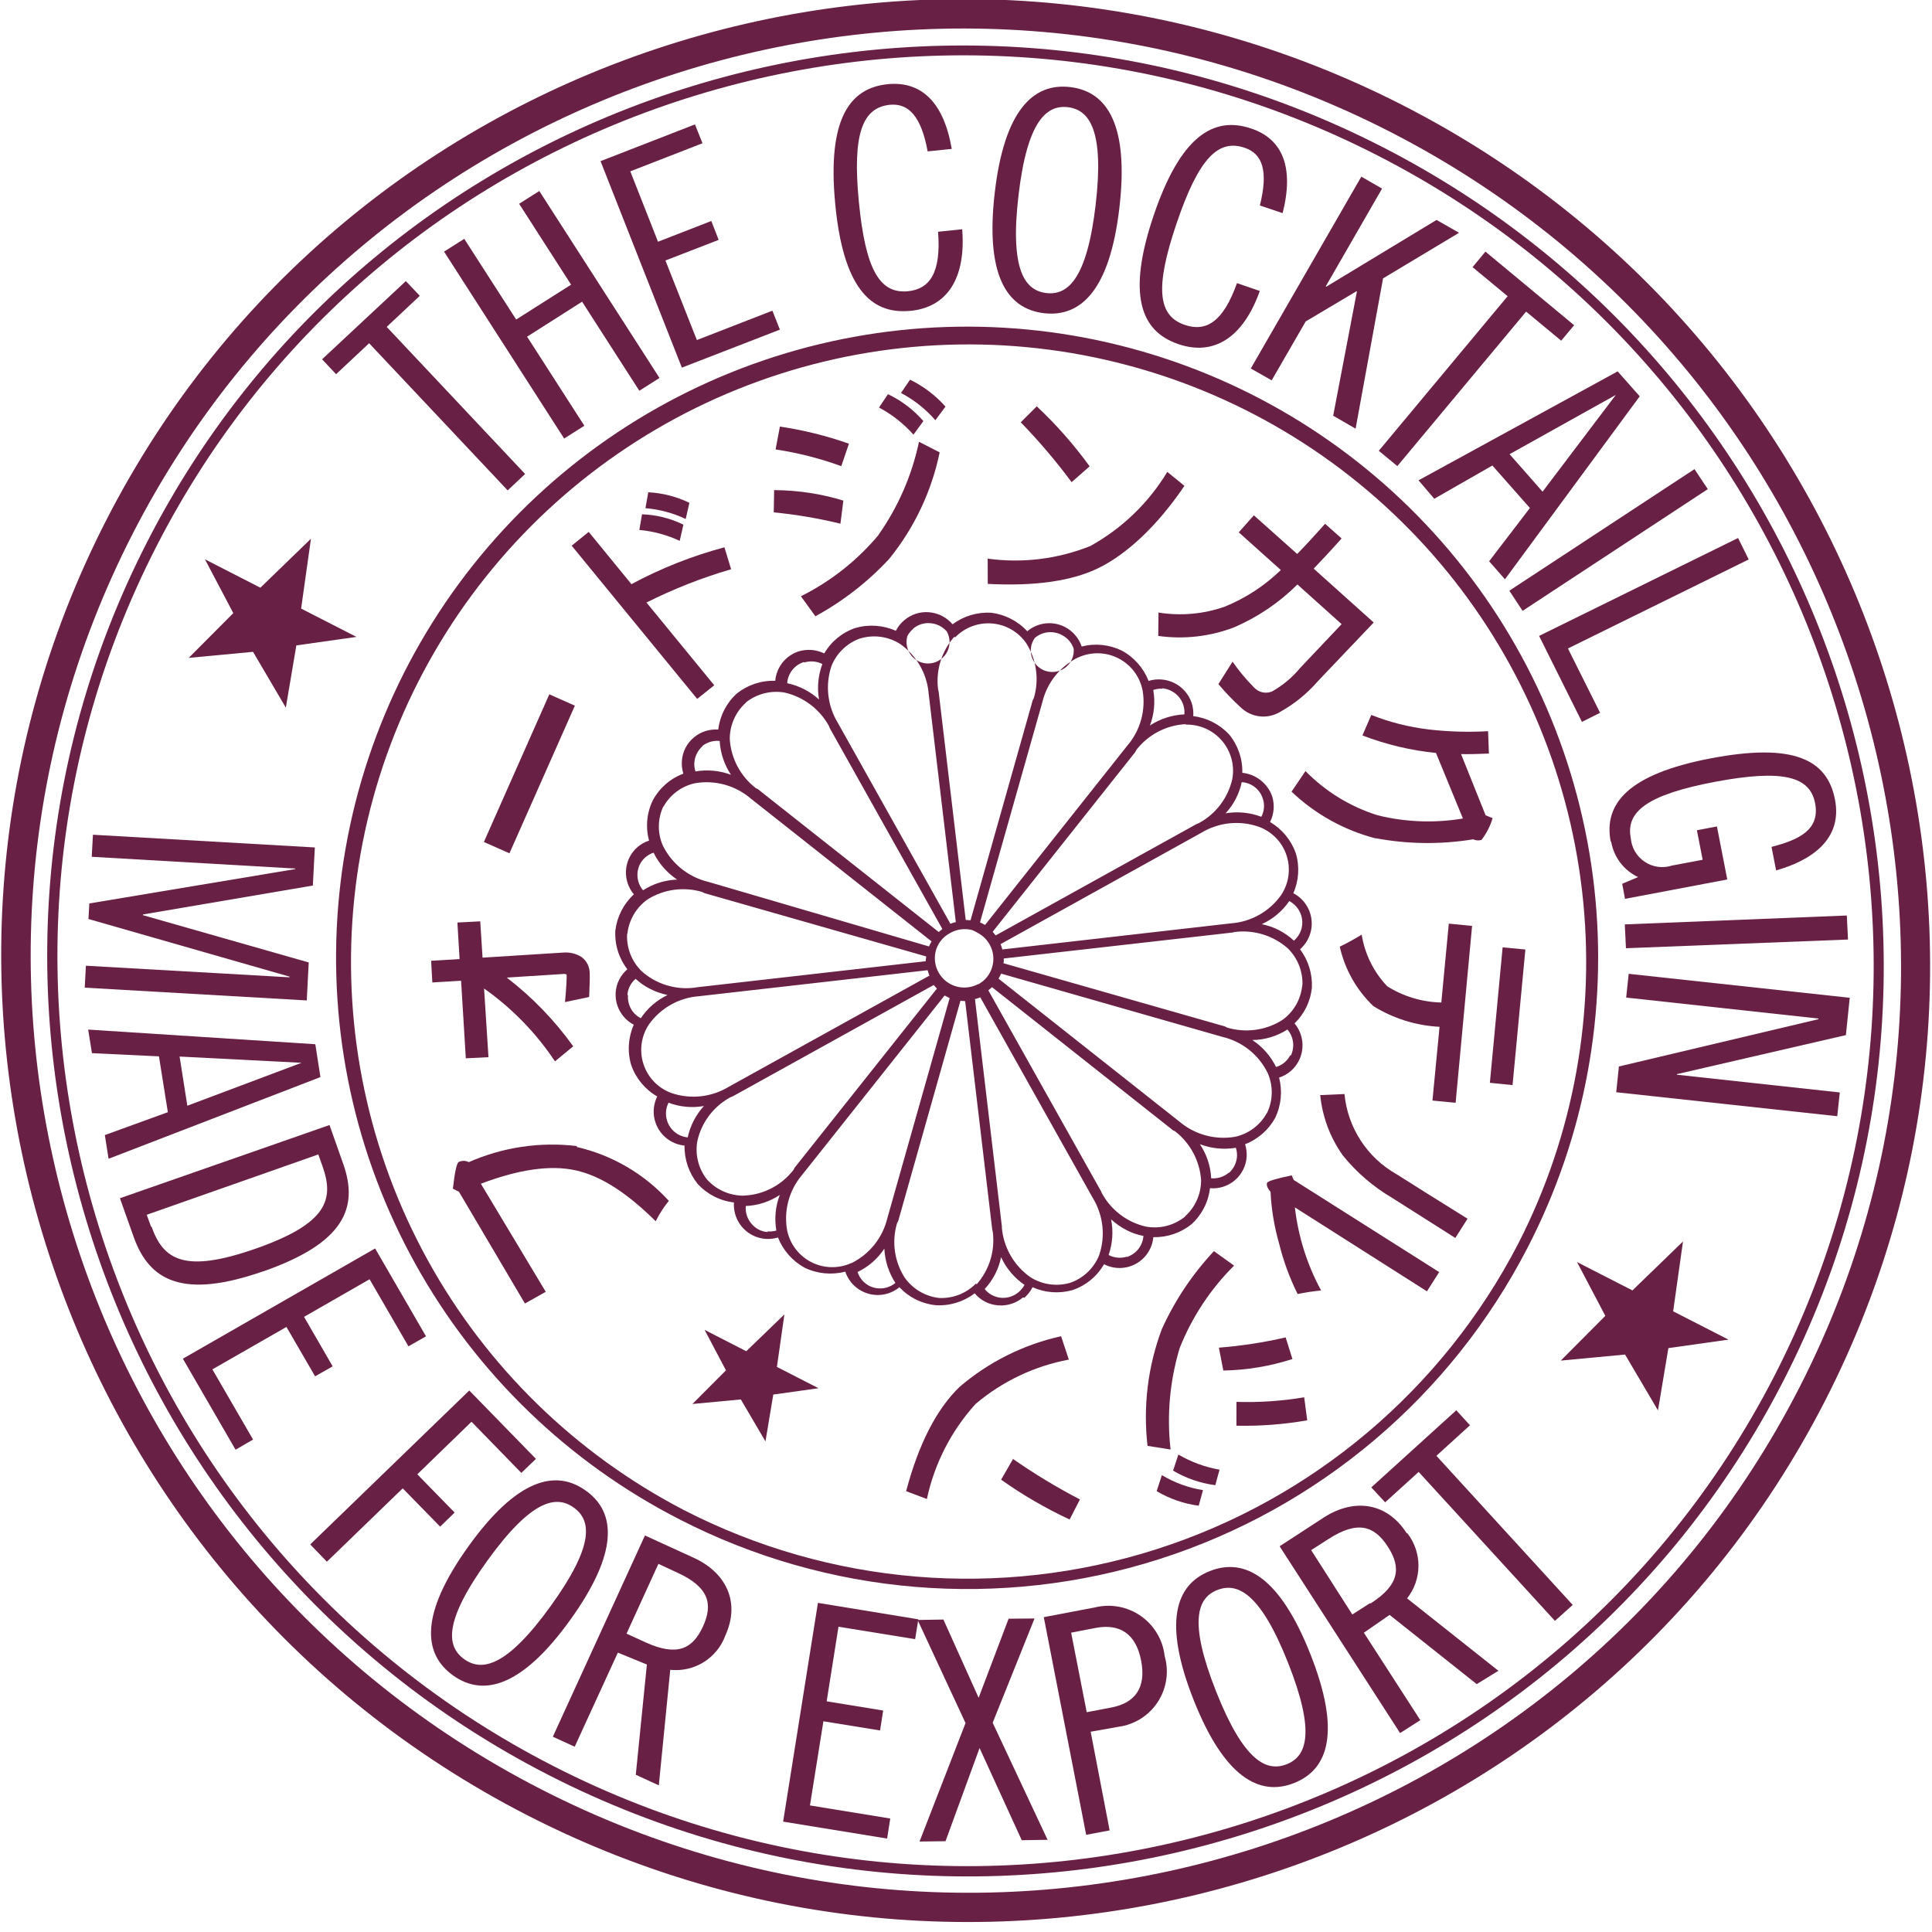 <svg width="124" height="124" viewBox="0 0 124 124" fill="none" xmlns="http://www.w3.org/2000/svg">
<rect x="0" y="0" width="124" height="124" fill="#808080" stroke="none"/>
<g clip-path="url(#clip0_3446_566)">
<rect width="124" height="124" fill="white"/>
<g clip-path="url(#clip1_3446_566)">
<path d="M37.031 73.558C34.667 73.271 32.269 73.627 30.09 74.589C29.99 74.537 29.879 74.509 29.766 74.507C29.653 74.505 29.541 74.53 29.439 74.579C29.313 74.657 29.19 75.213 29.066 76.291L29.458 76.491L33.691 83.663L35.028 82.911L30.864 75.975C33.309 75.048 35.341 74.757 36.955 75.117C38.569 75.478 40.228 76.546 42.085 78.382C42.317 77.916 42.6 77.477 42.927 77.073C41.354 75.343 39.29 74.136 37.011 73.614" fill="#682145"/>
<path d="M35.637 68.106L36.79 67.155C35.593 65.482 34.155 63.995 32.523 62.743L36.24 62.507C36.308 62.541 36.369 62.516 36.368 62.572C36.377 62.796 36.349 63.371 36.264 64.317L37.813 63.988C37.847 63.215 37.863 62.7 37.847 62.435C37.844 62.24 37.796 62.047 37.707 61.873C37.618 61.699 37.49 61.548 37.334 61.431C36.977 61.202 36.554 61.1 36.132 61.139L30.971 61.464L30.823 59.133L29.357 59.21L29.497 61.555L27.671 61.666L27.748 63.057L29.593 62.946L29.897 67.925L31.352 67.852L31.069 63.445C32.86 64.707 34.401 66.29 35.614 68.113" fill="#682145"/>
<path d="M36.897 45.291L35.256 44.564L31.057 54.04L32.698 54.767L36.897 45.291Z" fill="#682145"/>
<path d="M44.01 33.311L44.247 32.272C43.421 31.872 42.523 31.642 41.607 31.595L41.426 32.616C42.323 32.69 43.198 32.925 44.01 33.311" fill="#682145"/>
<path d="M45.842 43.982L41.493 38.672C43.234 37.796 45.053 37.081 46.925 36.536L46.496 35.127C44.421 35.681 42.418 36.475 40.527 37.493L37.784 34.137L36.692 35.024L44.747 44.858L45.842 43.982Z" fill="#682145"/>
<path d="M41.034 34.014C41.932 34.095 42.809 34.331 43.625 34.713L43.863 33.674C43.034 33.268 42.129 33.041 41.207 33.008L41.034 34.014Z" fill="#682145"/>
<path d="M53.995 29.92L54.487 28.478C53.048 27.97 51.564 27.602 50.055 27.379L49.779 28.846C51.214 29.062 52.624 29.421 53.988 29.916" fill="#682145"/>
<path d="M59.265 27.025C58.633 26.3 57.859 25.712 56.99 25.299L56.418 26.157C57.252 26.602 58 27.191 58.628 27.897L59.265 27.025Z" fill="#682145"/>
<path d="M60.683 26.096C60.045 25.377 59.272 24.79 58.408 24.369L57.828 25.223C58.666 25.663 59.415 26.256 60.034 26.972L60.683 26.096Z" fill="#682145"/>
<path d="M56.384 34.34C55.012 35.978 53.316 37.316 51.404 38.269L52.334 39.554C54.106 38.587 55.71 37.339 57.081 35.858C58.686 33.873 59.792 31.534 60.31 29.035L58.983 28.355C58.53 30.508 57.641 32.546 56.373 34.344" fill="#682145"/>
<path d="M49.686 31.443L49.661 32.885C51.103 33.025 52.533 33.268 53.941 33.612L54.129 32.129C52.699 31.692 51.212 31.465 49.716 31.458" fill="#682145"/>
<path d="M63.398 37.476C66.456 37.634 68.868 37.29 70.604 36.409C72.339 35.529 74.265 33.775 76.02 31.183L74.92 30.286C73.719 32.277 72.016 33.918 69.981 35.044C67.892 35.882 65.621 36.161 63.391 35.855L63.398 37.476Z" fill="#682145"/>
<path d="M69.935 29.931C68.929 28.542 67.793 27.253 66.541 26.08L65.513 27.104C66.686 28.311 67.776 29.594 68.778 30.946L69.935 29.931Z" fill="#682145"/>
<path d="M74.355 39.282L74.34 40.816C75.98 41.046 77.65 40.858 79.197 40.268C80.717 39.615 82.1 38.68 83.272 37.513L86.107 40.059L83.451 42.866C82.946 43.479 82.331 43.993 81.638 44.382C81.444 44.461 81.23 44.479 81.026 44.434C80.821 44.388 80.635 44.282 80.493 44.129C79.983 43.617 79.52 43.061 79.108 42.468L78.2 43.906C78.648 44.443 79.133 44.949 79.651 45.419C79.974 45.725 80.385 45.919 80.826 45.974C81.267 46.029 81.714 45.941 82.102 45.724C83.042 45.209 83.882 44.531 84.583 43.721L88.168 39.954L84.316 36.497C84.829 35.96 85.437 35.311 86.107 34.56L85.048 33.618C84.355 34.395 83.754 35.048 83.257 35.555L80.475 33.074L79.506 34.166L82.206 36.586C81.168 37.594 79.945 38.393 78.604 38.937C77.236 39.417 75.77 39.546 74.34 39.312" fill="#682145"/>
<path d="M88.28 53.797C90.35 54.185 92.472 54.21 94.551 53.869C94.717 53.945 94.904 53.96 95.081 53.912C95.406 53.494 95.649 53.018 95.799 52.51L95.35 52.328L93.774 48.4C94.312 48.409 94.899 48.396 95.562 48.365L95.508 46.929C94.233 47.002 92.953 46.964 91.684 46.816C90.425 46.665 89.191 46.353 88.012 45.887L87.443 47.203C88.96 47.785 90.549 48.163 92.166 48.328L93.893 52.533C92.073 52.84 90.208 52.769 88.415 52.325C86.663 51.776 85.073 50.801 83.789 49.489L82.893 50.81C84.407 52.25 86.262 53.282 88.284 53.808" fill="#682145"/>
<path d="M97.079 69.644L97.902 60.942L96.442 60.803L95.623 69.497L97.079 69.644Z" fill="#682145"/>
<path d="M89.029 63.295C88.163 62.381 87.594 61.227 87.395 59.984C86.941 60.267 86.472 60.526 85.99 60.758C86.314 62.215 87.065 63.544 88.145 64.574C89.426 65.37 90.887 65.827 92.393 65.902L91.938 70.636L93.425 70.779L94.482 59.428L92.987 59.281L92.507 64.343C91.262 64.315 90.049 63.947 88.999 63.279" fill="#682145"/>
<path d="M82.905 75.437C81.926 75.64 81.405 75.802 81.336 75.899C81.267 75.997 81.314 76.24 81.546 76.492C81.6 77.615 81.784 78.727 82.094 79.807C82.37 80.93 82.77 82.019 83.285 83.053C83.783 82.951 84.286 82.874 84.791 82.825C83.894 81.172 83.322 79.361 83.108 77.492L91.585 82.88L92.369 81.645L83.031 75.73L82.905 75.437Z" fill="#682145"/>
<path d="M86.292 70.218L84.735 70.286C84.873 71.681 85.373 73.016 86.186 74.159C87.073 75.256 88.152 76.182 89.37 76.894L93.405 79.455L94.19 78.22C92.074 76.909 90.588 75.966 89.632 75.362C88.702 74.837 87.912 74.095 87.331 73.199C86.749 72.303 86.393 71.281 86.292 70.218" fill="#682145"/>
<path d="M82.95 87.22L82.516 85.837C81.106 86.163 79.674 86.383 78.231 86.496L78.515 87.964C80.02 87.937 81.513 87.689 82.946 87.227" fill="#682145"/>
<path d="M75.63 93.356L75.291 94.39C76.122 94.88 77.044 95.197 78.001 95.322L78.272 94.328C77.341 94.163 76.446 93.834 75.63 93.356" fill="#682145"/>
<path d="M79.359 89.976L79.356 91.506C80.878 91.538 82.4 91.422 83.9 91.16L83.706 89.681C82.27 89.922 80.814 90.021 79.359 89.976" fill="#682145"/>
<path d="M79.206 81.23L77.912 80.301C76.532 81.776 75.403 83.466 74.569 85.305C73.673 87.695 73.358 90.264 73.651 92.799L75.13 93.033C74.881 90.848 75.079 88.635 75.712 86.528C76.5 84.541 77.689 82.737 79.206 81.23" fill="#682145"/>
<path d="M74.572 94.679L74.237 95.705C75.064 96.197 75.982 96.515 76.936 96.641L77.21 95.64C76.278 95.49 75.383 95.163 74.572 94.679" fill="#682145"/>
<path d="M68.103 85.762C65.696 86.294 63.457 87.412 61.584 89.016C60.112 90.441 58.962 92.668 58.157 95.709L59.489 96.21C59.975 93.938 61.052 91.835 62.611 90.113C64.326 88.659 66.39 87.676 68.6 87.262L68.103 85.762Z" fill="#682145"/>
<path d="M65.024 93.632L64.253 94.969C65.64 95.952 67.112 96.808 68.652 97.526L69.312 96.237C67.804 95.453 66.349 94.571 64.956 93.597" fill="#682145"/>
<path d="M12.112 42.224L16.24 41.836L18.345 45.416L19.02 41.424L22.877 40.878L19.327 39.06L19.957 34.578L16.712 37.72L13.154 35.898L14.973 39.351L12.112 42.224Z" fill="#682145"/>
<path d="M108.018 79.68L104.772 82.822L101.215 81L103.033 84.453L100.173 87.326L104.3 86.938L106.413 90.522L107.08 86.525L110.937 85.98L107.387 84.162L108.018 79.68Z" fill="#682145"/>
<path d="M8.512 34.263C23.532 4.937 59.735 -6.642 89.219 8.459C118.703 23.56 130.51 59.727 115.49 89.053C100.47 118.379 64.255 129.962 34.733 114.842C5.212 99.722 -6.512 63.596 8.512 34.263V34.263ZM117.14 89.899C132.635 59.646 120.499 22.358 90.08 6.778C59.661 -8.801 22.311 3.141 6.816 33.394C-8.679 63.647 3.461 100.947 33.873 116.522C64.284 132.098 101.642 120.159 117.14 89.899Z" fill="#682145"/>
<path d="M10.049 35.05C24.637 6.568 59.803 -4.676 88.436 9.989C117.068 24.654 128.502 59.765 113.915 88.247C99.327 116.728 64.142 128.01 35.502 113.342C6.862 98.673 -4.557 63.57 10.034 35.08L10.049 35.05ZM114.487 88.578C129.241 59.772 117.685 24.266 88.721 9.431C59.757 -5.403 24.199 5.973 9.446 34.779C-5.307 63.585 6.248 99.091 35.204 113.922C64.161 128.753 99.73 117.391 114.487 88.578Z" fill="#682145"/>
<path d="M43.909 96.927C36.959 93.32 31.232 87.735 27.452 80.877C23.672 74.019 22.008 66.195 22.67 58.393C23.332 50.59 26.29 43.158 31.172 37.035C36.053 30.912 42.638 26.372 50.097 23.988C57.556 21.603 65.554 21.482 73.082 23.638C80.61 25.794 87.33 30.132 92.395 36.104C97.46 42.076 100.643 49.414 101.542 57.193C102.441 64.972 101.016 72.843 97.447 79.812C92.606 89.171 84.251 96.228 74.215 99.436C64.179 102.644 53.281 101.742 43.909 96.927V96.927ZM98.027 80.109C101.718 72.99 103.213 64.936 102.322 56.966C101.432 48.997 98.195 41.471 93.023 35.343C87.851 29.215 80.976 24.76 73.269 22.543C65.563 20.326 57.371 20.446 49.733 22.889C42.095 25.332 35.354 29.987 30.365 36.265C25.375 42.543 22.361 50.16 21.705 58.153C21.049 66.145 22.781 74.152 26.68 81.159C30.579 88.167 36.471 93.859 43.608 97.514C53.133 102.411 64.212 103.329 74.413 100.067C84.614 96.806 93.105 89.631 98.023 80.117" fill="#682145"/>
<path d="M63.209 82.722C63.737 82.153 64.097 81.448 64.252 80.687C64.582 81.406 65.103 82.022 65.757 82.467C65.664 82.638 65.54 82.791 65.393 82.918C65.24 83.053 65.062 83.156 64.869 83.221C64.675 83.286 64.471 83.311 64.268 83.296C64.065 83.28 63.867 83.224 63.685 83.131C63.504 83.038 63.343 82.909 63.213 82.753L63.209 82.722ZM64.308 78.757L62.575 64.121C62.693 64.096 62.807 64.059 62.917 64.011L70.132 76.878C70.469 77.425 70.68 78.04 70.751 78.678C70.823 79.317 70.751 79.963 70.543 80.57C70.378 80.979 70.127 81.348 69.807 81.652C69.487 81.956 69.106 82.188 68.689 82.332C68.264 82.457 67.816 82.49 67.377 82.429C66.937 82.368 66.516 82.214 66.14 81.978C65.615 81.611 65.177 81.132 64.859 80.575C64.54 80.019 64.348 79.399 64.297 78.76L64.308 78.757ZM62.645 82.376C62.336 82.691 61.965 82.936 61.555 83.097C61.145 83.257 60.705 83.329 60.265 83.307C59.83 83.255 59.41 83.114 59.033 82.891C58.656 82.668 58.329 82.37 58.073 82.014C57.743 81.501 57.527 80.922 57.44 80.318C57.354 79.714 57.399 79.098 57.573 78.513C57.6 78.461 57.623 78.415 57.651 78.363L61.643 64.234L61.945 64.255L63.682 78.902L63.718 79.054C63.797 79.659 63.744 80.273 63.566 80.856C63.387 81.438 63.086 81.976 62.682 82.433L62.645 82.376ZM55.807 82.537C55.627 82.445 55.466 82.319 55.334 82.165C55.202 82.011 55.102 81.832 55.04 81.64C55.739 81.307 56.333 80.789 56.758 80.141C56.797 80.924 57.042 81.683 57.468 82.341C57.237 82.532 56.956 82.651 56.658 82.685C56.361 82.718 56.06 82.664 55.792 82.529L55.807 82.537ZM54.64 81.064C54.235 81.249 53.793 81.339 53.347 81.329C52.902 81.319 52.465 81.208 52.068 81.005C51.672 80.802 51.327 80.511 51.058 80.156C50.789 79.801 50.605 79.389 50.517 78.953C50.407 78.323 50.437 77.678 50.606 77.062C50.775 76.446 51.079 75.875 51.495 75.391L60.627 63.894L60.785 63.975L60.951 64.06L56.952 78.185C56.802 78.809 56.517 79.391 56.116 79.892C55.715 80.392 55.208 80.797 54.632 81.079L54.64 81.064ZM49.274 79.077C49.074 79.064 48.878 79.01 48.699 78.918C48.52 78.826 48.362 78.699 48.234 78.544C48.099 78.388 47.997 78.207 47.934 78.012C47.871 77.816 47.848 77.609 47.866 77.404C48.645 77.373 49.399 77.127 50.047 76.695C49.771 77.423 49.695 78.212 49.828 78.98C49.639 79.031 49.443 79.049 49.248 79.035L49.274 79.077ZM47.721 76.74C47.283 76.741 46.85 76.65 46.448 76.474C46.047 76.298 45.687 76.041 45.391 75.718C45.114 75.374 44.915 74.976 44.805 74.549C44.696 74.122 44.679 73.677 44.756 73.243C44.887 72.647 45.145 72.087 45.512 71.6C45.88 71.113 46.348 70.712 46.885 70.423L47.041 70.36L59.925 63.221L60.132 63.45L50.999 74.947C50.98 74.993 50.956 75.039 50.93 75.082C50.558 75.567 50.086 75.965 49.546 76.25C49.006 76.535 48.411 76.7 47.801 76.733L47.721 76.74ZM43.078 70.147C42.661 69.993 42.285 69.747 41.978 69.427C41.67 69.107 41.439 68.722 41.301 68.3C41.163 67.878 41.122 67.43 41.181 66.99C41.241 66.55 41.398 66.13 41.643 65.759C42.013 65.237 42.494 64.802 43.052 64.487C43.609 64.172 44.23 63.985 44.868 63.939L59.537 62.27C59.568 62.389 59.607 62.504 59.655 62.616L46.77 69.755C46.221 70.087 45.606 70.294 44.968 70.362C44.33 70.43 43.684 70.357 43.078 70.147V70.147ZM44.175 73.002C43.868 72.981 43.574 72.868 43.332 72.678C43.09 72.488 42.911 72.229 42.818 71.936C42.756 71.746 42.732 71.546 42.747 71.346C42.763 71.147 42.818 70.952 42.909 70.774C43.633 71.049 44.417 71.122 45.179 70.986C44.654 71.56 44.292 72.266 44.133 73.028L44.175 73.002ZM40.268 63.856C40.283 63.657 40.337 63.464 40.428 63.286C40.519 63.109 40.644 62.952 40.797 62.824C41.067 63.075 41.371 63.288 41.7 63.457C42.061 63.642 42.446 63.779 42.843 63.862C42.148 64.196 41.555 64.711 41.128 65.353C40.861 65.215 40.64 65.002 40.493 64.739C40.347 64.476 40.282 64.175 40.306 63.876L40.268 63.856ZM40.268 59.918C40.319 59.482 40.46 59.062 40.683 58.684C40.905 58.307 41.205 57.98 41.562 57.726C42.079 57.402 42.66 57.192 43.264 57.11C43.869 57.028 44.485 57.075 45.07 57.249L45.22 57.326L59.447 61.387C59.431 61.489 59.419 61.591 59.414 61.694L44.734 63.365L44.578 63.39C43.971 63.467 43.354 63.412 42.77 63.231C42.185 63.049 41.646 62.745 41.188 62.339C40.871 62.031 40.623 61.659 40.461 61.248C40.299 60.837 40.227 60.397 40.249 59.955L40.268 59.918ZM41.069 55.475C41.252 55.12 41.567 54.851 41.947 54.727C42.29 55.426 42.812 56.022 43.46 56.453C42.683 56.482 41.927 56.719 41.272 57.14C41.078 56.91 40.956 56.628 40.922 56.33C40.887 56.031 40.941 55.729 41.077 55.46L41.069 55.475ZM42.566 51.809C42.774 51.419 43.065 51.079 43.418 50.813C43.772 50.547 44.178 50.361 44.611 50.268C45.243 50.16 45.891 50.191 46.509 50.362C47.127 50.532 47.701 50.837 48.188 51.254L59.79 60.421C59.727 60.525 59.672 60.633 59.624 60.745L45.451 56.597C44.825 56.447 44.24 56.16 43.737 55.758C43.235 55.356 42.827 54.848 42.542 54.27C42.365 53.867 42.278 53.429 42.287 52.989C42.296 52.548 42.4 52.114 42.593 51.718L42.566 51.809ZM45.069 47.887C45.225 47.761 45.405 47.667 45.597 47.61C45.789 47.554 45.991 47.536 46.19 47.557C46.236 48.331 46.486 49.08 46.915 49.726C46.188 49.455 45.402 49.381 44.637 49.511C44.572 49.323 44.548 49.122 44.567 48.924C44.602 48.521 44.793 48.147 45.1 47.883L45.069 47.887ZM47.876 45.081C48.223 44.808 48.623 44.61 49.051 44.501C49.478 44.392 49.924 44.375 50.359 44.45C50.957 44.587 51.519 44.849 52.009 45.218C52.498 45.586 52.905 46.054 53.202 46.591C53.217 46.645 53.238 46.697 53.264 46.747L60.483 59.625L60.25 59.819L48.641 50.648L48.505 50.579C48.02 50.204 47.621 49.731 47.334 49.19C47.046 48.649 46.877 48.053 46.839 47.442C46.835 47.004 46.925 46.569 47.101 46.168C47.277 45.766 47.536 45.406 47.861 45.111L47.876 45.081ZM51.624 42.52C52.008 42.401 52.423 42.436 52.782 42.618C52.509 43.345 52.435 44.131 52.567 44.896C51.991 44.371 51.286 44.01 50.524 43.85C50.545 43.543 50.658 43.249 50.848 43.007C51.038 42.765 51.297 42.586 51.59 42.493L51.624 42.52ZM55.221 40.975C55.647 40.848 56.095 40.814 56.535 40.875C56.974 40.936 57.396 41.091 57.771 41.33C58.295 41.696 58.732 42.175 59.05 42.73C59.367 43.286 59.557 43.906 59.606 44.544L61.347 59.182C61.228 59.209 61.111 59.245 60.998 59.289L53.786 46.415C53.45 45.869 53.238 45.256 53.166 44.619C53.094 43.982 53.164 43.337 53.371 42.73C53.537 42.321 53.789 41.953 54.108 41.649C54.428 41.345 54.809 41.113 55.225 40.968L55.221 40.975ZM58.587 40.368C58.74 40.231 58.921 40.127 59.118 40.064C59.314 40.001 59.521 39.979 59.726 40C59.926 40.017 60.121 40.071 60.3 40.161C60.474 40.253 60.631 40.375 60.763 40.522C60.875 40.719 60.937 40.941 60.943 41.168C60.949 41.395 60.899 41.62 60.797 41.824C60.695 42.027 60.545 42.202 60.359 42.333C60.173 42.463 59.958 42.547 59.733 42.574C59.507 42.602 59.278 42.574 59.066 42.492C58.854 42.41 58.666 42.278 58.517 42.105C58.369 41.933 58.266 41.727 58.216 41.505C58.167 41.283 58.173 41.053 58.234 40.834C58.324 40.651 58.452 40.49 58.609 40.361L58.587 40.368ZM61.293 40.917C61.597 40.6 61.967 40.355 62.377 40.2C62.787 40.044 63.227 39.981 63.664 40.016C64.102 40.05 64.526 40.181 64.906 40.4C65.287 40.619 65.614 40.919 65.864 41.279C66.19 41.795 66.403 42.375 66.489 42.98C66.574 43.585 66.53 44.2 66.36 44.787C66.333 44.84 66.31 44.885 66.283 44.938L62.291 59.067L61.981 59.041L60.244 44.395L60.208 44.243C60.131 43.637 60.185 43.021 60.366 42.438C60.547 41.854 60.85 41.316 61.255 40.86L61.293 40.917ZM68.157 40.76C68.335 40.85 68.493 40.974 68.623 41.126C68.753 41.277 68.851 41.452 68.913 41.642C68.93 41.863 68.894 42.086 68.807 42.29C68.72 42.494 68.585 42.675 68.414 42.816C68.242 42.957 68.039 43.054 67.822 43.1C67.604 43.146 67.379 43.139 67.165 43.079C66.951 43.019 66.755 42.908 66.593 42.757C66.431 42.605 66.308 42.416 66.234 42.206C66.161 41.997 66.139 41.773 66.171 41.553C66.203 41.333 66.287 41.124 66.416 40.944C66.648 40.745 66.934 40.62 67.237 40.584C67.54 40.547 67.847 40.602 68.119 40.74L68.157 40.76ZM69.211 42.194C69.616 42.009 70.058 41.919 70.503 41.929C70.949 41.939 71.386 42.05 71.782 42.253C72.179 42.456 72.524 42.746 72.793 43.102C73.061 43.457 73.246 43.869 73.333 44.306C73.442 44.934 73.41 45.58 73.239 46.195C73.069 46.81 72.765 47.38 72.348 47.863L63.224 59.364L62.9 59.198L66.899 45.072C67.047 44.45 67.331 43.868 67.731 43.368C68.132 42.869 68.638 42.465 69.215 42.186L69.211 42.194ZM74.6 44.174C74.801 44.194 74.997 44.252 75.177 44.346C75.356 44.436 75.515 44.56 75.647 44.71C75.782 44.866 75.884 45.047 75.947 45.243C76.01 45.439 76.033 45.645 76.015 45.85C75.227 45.887 74.464 46.133 73.804 46.563C74.081 45.838 74.155 45.05 74.019 44.286C74.212 44.218 74.418 44.19 74.622 44.204L74.6 44.174ZM76.126 46.506C76.565 46.499 76.999 46.589 77.399 46.77C77.799 46.951 78.153 47.218 78.437 47.553C78.721 47.888 78.926 48.281 79.04 48.705C79.153 49.129 79.171 49.572 79.091 50.004C78.956 50.6 78.695 51.16 78.326 51.647C77.957 52.134 77.488 52.536 76.951 52.827L76.795 52.89L63.906 60.037L63.712 59.804L72.863 48.27C72.89 48.217 72.913 48.172 72.936 48.127C73.312 47.645 73.786 47.248 74.327 46.964C74.868 46.68 75.463 46.515 76.073 46.479L76.126 46.506ZM62.77 63.165C62.447 63.336 62.081 63.409 61.717 63.375C61.353 63.342 61.006 63.203 60.719 62.977C60.432 62.75 60.218 62.445 60.1 62.099C59.983 61.753 59.97 61.38 60.06 61.026C60.125 60.788 60.238 60.566 60.39 60.373C60.543 60.18 60.734 60.02 60.95 59.902C61.166 59.772 61.407 59.686 61.657 59.651C61.907 59.616 62.162 59.631 62.406 59.697C62.52 59.746 62.631 59.802 62.738 59.866C63.123 60.065 63.427 60.39 63.6 60.787C63.773 61.184 63.803 61.629 63.686 62.045C63.621 62.283 63.508 62.505 63.355 62.698C63.203 62.891 63.013 63.051 62.797 63.169L62.77 63.165ZM80.796 53.065C81.213 53.218 81.59 53.463 81.899 53.783C82.207 54.102 82.439 54.488 82.576 54.91C82.714 55.333 82.753 55.781 82.692 56.221C82.631 56.66 82.471 57.081 82.223 57.45C81.853 57.971 81.373 58.404 80.816 58.717C80.259 59.031 79.639 59.217 79.002 59.263L64.329 60.938C64.304 60.821 64.267 60.706 64.219 60.596L77.096 53.454C77.646 53.119 78.263 52.911 78.903 52.843C79.543 52.776 80.189 52.852 80.796 53.065V53.065ZM79.703 50.203C79.907 50.213 80.107 50.267 80.288 50.36C80.468 50.451 80.628 50.577 80.758 50.73C80.889 50.884 80.988 51.062 81.049 51.254C81.114 51.445 81.139 51.647 81.123 51.848C81.106 52.049 81.049 52.245 80.954 52.423C80.223 52.147 79.432 52.07 78.661 52.2C79.191 51.629 79.553 50.922 79.707 50.158L79.703 50.203ZM82.742 57.83C82.92 57.922 83.079 58.048 83.208 58.201C83.341 58.354 83.442 58.532 83.506 58.724C83.57 58.916 83.596 59.119 83.581 59.321C83.566 59.523 83.511 59.72 83.419 59.901C83.328 60.081 83.201 60.242 83.047 60.374C82.471 59.836 81.755 59.469 80.982 59.316C81.698 58.99 82.31 58.475 82.754 57.826L82.742 57.83ZM83.576 63.28C83.53 63.716 83.391 64.138 83.17 64.516C82.948 64.895 82.648 65.222 82.289 65.475C81.771 65.801 81.188 66.012 80.582 66.095C79.975 66.178 79.357 66.13 78.77 65.956L78.62 65.879L64.4 61.821C64.443 61.739 64.417 61.621 64.422 61.519L79.11 59.851L79.261 59.814C79.869 59.741 80.485 59.797 81.069 59.978C81.653 60.159 82.193 60.462 82.652 60.866C82.967 61.175 83.214 61.547 83.376 61.958C83.537 62.368 83.611 62.809 83.591 63.249L83.576 63.28ZM82.809 67.73C82.717 67.91 82.589 68.07 82.432 68.2C82.276 68.329 82.095 68.425 81.9 68.482C81.556 67.78 81.031 67.183 80.38 66.752C81.178 66.743 81.957 66.509 82.628 66.077C82.828 66.306 82.954 66.59 82.991 66.892C83.028 67.195 82.974 67.501 82.835 67.772L82.809 67.73ZM81.311 71.434C81.1 71.821 80.807 72.158 80.454 72.422C80.1 72.686 79.694 72.87 79.263 72.963C78.631 73.07 77.983 73.038 77.365 72.867C76.747 72.697 76.174 72.394 75.686 71.978L64.091 62.815C64.146 62.709 64.2 62.603 64.257 62.49L78.465 66.552C79.091 66.699 79.676 66.985 80.177 67.386C80.679 67.788 81.085 68.296 81.366 68.875C81.543 69.28 81.631 69.719 81.623 70.162C81.615 70.604 81.511 71.039 81.319 71.438L81.311 71.434ZM78.877 75.258C78.721 75.392 78.54 75.493 78.344 75.556C78.148 75.619 77.942 75.643 77.737 75.626C77.698 74.844 77.448 74.088 77.013 73.438C77.748 73.716 78.544 73.796 79.32 73.668C79.382 73.858 79.406 74.057 79.391 74.256C79.356 74.659 79.164 75.032 78.858 75.296L78.877 75.258ZM76.043 78.098C75.698 78.373 75.298 78.572 74.87 78.681C74.442 78.79 73.995 78.806 73.56 78.729C72.963 78.594 72.401 78.334 71.913 77.966C71.424 77.597 71.019 77.129 70.726 76.592L70.659 76.444L63.433 63.562C63.515 63.499 63.594 63.431 63.67 63.359L75.283 72.542L75.426 72.615C75.907 72.99 76.304 73.462 76.591 74.001C76.877 74.539 77.047 75.132 77.089 75.741C77.091 76.18 77.001 76.614 76.823 77.015C76.646 77.416 76.385 77.775 76.059 78.067L76.043 78.098ZM72.326 80.656C71.936 80.776 71.515 80.738 71.153 80.55C71.408 79.816 71.464 79.027 71.315 78.264C71.615 78.538 71.951 78.77 72.312 78.955C72.651 79.13 73.013 79.255 73.388 79.325C73.366 79.633 73.251 79.926 73.06 80.168C72.868 80.409 72.609 80.587 72.314 80.678L72.326 80.656ZM65.741 83.296C65.962 83.108 66.143 82.876 66.27 82.616C67.082 82.979 67.997 83.043 68.852 82.796V82.796C69.699 82.506 70.413 81.918 70.86 81.141C71.177 81.305 71.529 81.388 71.885 81.383C72.242 81.378 72.591 81.286 72.904 81.114C73.216 80.943 73.482 80.697 73.677 80.399C73.872 80.1 73.991 79.759 74.023 79.404C74.913 79.425 75.781 79.132 76.474 78.575C77.135 77.972 77.556 77.15 77.659 76.261C77.945 76.287 78.233 76.255 78.506 76.168C78.779 76.082 79.032 75.942 79.251 75.756C79.47 75.571 79.65 75.344 79.78 75.089C79.911 74.834 79.989 74.555 80.011 74.269C80.029 73.989 79.996 73.708 79.913 73.439C80.739 73.118 81.425 72.516 81.85 71.739C82.232 70.935 82.318 70.023 82.095 69.162C82.366 69.075 82.617 68.935 82.834 68.751C83.051 68.566 83.229 68.341 83.359 68.087C83.554 67.704 83.632 67.272 83.584 66.844C83.535 66.417 83.362 66.013 83.086 65.683C83.716 65.078 84.11 64.268 84.199 63.399C84.243 62.511 83.974 61.637 83.439 60.926C83.708 60.692 83.916 60.395 84.044 60.061C84.172 59.728 84.217 59.368 84.174 59.014C84.132 58.659 84.004 58.32 83.8 58.026C83.597 57.733 83.325 57.493 83.008 57.328C83.366 56.517 83.422 55.604 83.166 54.755V54.755C82.866 53.916 82.282 53.21 81.515 52.758C81.773 52.245 81.821 51.652 81.648 51.104C81.504 50.699 81.248 50.342 80.909 50.076C80.571 49.81 80.164 49.645 79.735 49.601C79.758 48.707 79.458 47.835 78.892 47.143V47.143C78.286 46.49 77.469 46.072 76.586 45.962C76.629 45.389 76.444 44.822 76.071 44.385C75.882 44.163 75.653 43.981 75.394 43.849C75.135 43.716 74.853 43.636 74.563 43.613C74.278 43.587 73.991 43.617 73.718 43.703C73.393 42.87 72.782 42.179 71.995 41.755V41.755C71.197 41.366 70.286 41.274 69.426 41.495C69.242 40.953 68.855 40.503 68.347 40.239C67.962 40.042 67.528 39.963 67.098 40.012C66.668 40.061 66.263 40.236 65.932 40.515C65.324 39.856 64.501 39.435 63.611 39.326V39.326C62.725 39.276 61.85 39.538 61.138 40.067C60.757 39.621 60.215 39.344 59.631 39.295C59.344 39.27 59.055 39.303 58.781 39.392C58.507 39.48 58.254 39.622 58.035 39.81C57.812 39.996 57.629 40.226 57.498 40.486C56.68 40.121 55.759 40.057 54.898 40.306C54.058 40.591 53.349 41.17 52.902 41.938C52.389 41.688 51.801 41.642 51.256 41.808C50.849 41.941 50.489 42.191 50.223 42.526C49.956 42.861 49.794 43.268 49.757 43.695C48.859 43.665 47.981 43.958 47.28 44.519V44.519C46.623 45.122 46.204 45.94 46.099 46.825C45.532 46.785 44.973 46.965 44.537 47.329C44.312 47.514 44.128 47.743 43.995 48.003C43.862 48.262 43.784 48.546 43.765 48.836C43.745 49.113 43.777 49.391 43.859 49.655C43.021 49.968 42.325 50.575 41.9 51.363C41.509 52.168 41.423 53.088 41.659 53.951C41.391 54.037 41.143 54.176 40.928 54.358C40.714 54.541 40.538 54.764 40.41 55.015C40.217 55.395 40.14 55.824 40.188 56.248C40.236 56.672 40.409 57.072 40.683 57.399C40.024 58.008 39.603 58.831 39.494 59.721V59.721C39.442 60.616 39.716 61.5 40.265 62.209C39.833 62.579 39.564 63.104 39.516 63.671C39.484 64.096 39.577 64.521 39.783 64.894C39.99 65.266 40.3 65.57 40.677 65.769C40.315 66.588 40.257 67.511 40.516 68.369V68.369C40.814 69.215 41.405 69.926 42.182 70.373C42.025 70.692 41.947 71.043 41.956 71.398C41.965 71.752 42.06 72.099 42.232 72.409C42.404 72.719 42.649 72.983 42.946 73.177C43.243 73.372 43.582 73.492 43.935 73.526C43.919 74.419 44.217 75.29 44.778 75.985V75.985C45.385 76.65 46.213 77.074 47.107 77.177C47.083 77.532 47.146 77.886 47.289 78.211C47.432 78.536 47.653 78.822 47.931 79.043C48.209 79.263 48.536 79.414 48.885 79.48C49.234 79.546 49.594 79.527 49.933 79.424C50.26 80.253 50.867 80.941 51.649 81.368V81.368C52.46 81.756 53.382 81.844 54.252 81.617C54.365 81.954 54.558 82.26 54.815 82.506C55.072 82.752 55.385 82.932 55.727 83.031C56.069 83.129 56.429 83.143 56.778 83.071C57.126 82.998 57.452 82.843 57.727 82.616C58.014 82.925 58.352 83.182 58.727 83.376C59.142 83.588 59.592 83.722 60.056 83.771V83.771C60.955 83.825 61.843 83.554 62.559 83.008C62.745 83.232 62.974 83.416 63.233 83.549C63.492 83.682 63.776 83.76 64.066 83.78C64.643 83.828 65.216 83.646 65.658 83.272" fill="#682145"/>
<path d="M49.864 87.732L50.344 84.363L47.897 86.725L45.222 85.354L46.594 87.951L44.441 90.111L47.549 89.819L49.129 92.512L49.631 89.506L52.532 89.099L49.864 87.732Z" fill="#682145"/>
<path d="M23.692 22.03L32.583 31.474L33.703 30.421L24.819 20.98L26.944 18.986L26.048 18.042L20.671 23.061L21.571 24.016L23.692 22.03Z" fill="#682145"/>
<path d="M37.505 27.325L33.83 21.609L37.359 19.363L41.034 25.08L42.329 24.259L34.614 12.259L33.318 13.079L36.654 18.27L33.129 20.508L29.797 15.329L28.501 16.149L36.209 28.146L37.505 27.325Z" fill="#682145"/>
<path d="M50.055 21.157L49.574 19.94L44.727 21.825L42.709 16.719L46.126 15.396L45.653 14.184L42.232 15.514L40.454 10.997L45.088 9.194L44.604 7.985L38.544 10.343L43.763 23.595L50.055 21.157Z" fill="#682145"/>
<path d="M58.375 19.957C60.793 19.75 62.008 17.86 61.755 14.714L60.208 14.874C60.41 17.508 59.68 18.561 58.251 18.695C56.458 18.852 55.545 17.309 55.122 12.935C54.699 8.56 55.362 6.893 57.133 6.724C58.338 6.618 59.132 7.501 59.539 9.717L61.085 9.557C60.569 6.553 59.139 5.221 57.032 5.398C54.5 5.623 53.101 7.685 53.602 13.041C54.103 18.397 55.843 20.183 58.387 19.953" fill="#682145"/>
<path d="M68.545 6.88C69.915 7.049 70.883 8.353 70.321 13.146C69.76 17.939 68.515 18.976 67.146 18.807C65.777 18.639 64.808 17.334 65.37 12.541C65.931 7.749 67.172 6.719 68.545 6.88ZM66.997 20.101C69.395 20.378 71.234 18.589 71.846 13.328C72.457 8.066 71.092 5.882 68.702 5.59C66.311 5.298 64.457 7.098 63.846 12.36C63.234 17.622 64.595 19.813 66.997 20.101Z" fill="#682145"/>
<path d="M75.628 22.086C77.927 22.873 79.805 21.638 80.857 18.675L79.392 18.172C78.508 20.66 77.407 21.323 76.041 20.852C74.339 20.275 74.094 18.523 75.517 14.333C76.94 10.143 78.194 8.901 79.9 9.49C81.044 9.876 81.408 11.004 80.861 13.188L82.322 13.679C83.07 10.732 82.314 8.918 80.299 8.248C77.868 7.421 75.757 8.775 74.045 13.826C72.334 18.877 73.189 21.256 75.613 22.078" fill="#682145"/>
<path d="M83.803 20.631L87.06 18.694L87.09 18.709L85.566 26.681L87.005 27.513L88.768 17.866L93.644 14.94L92.202 14.116L85.127 18.398L85.09 18.379L88.703 12.105L87.373 11.338L80.278 23.65L81.619 24.412L83.803 20.631Z" fill="#682145"/>
<path d="M88.494 28.933L89.685 29.914L97.95 20L100.201 21.866L101.032 20.874L95.337 16.149L94.513 17.145L96.763 19.011L88.494 28.933Z" fill="#682145"/>
<path d="M103.708 25.346L99.005 31.557L96.888 29.15L103.708 25.346ZM92.055 32.012L95.783 29.878L98.192 32.605L95.576 36.023L96.591 37.18L105.241 25.436L103.825 23.836L91.044 30.828L92.055 32.012Z" fill="#682145"/>
<path d="M97.723 39.206L109.61 31.394L108.755 30.11L96.872 37.913L97.723 39.206Z" fill="#682145"/>
<path d="M101.532 46.332L102.696 45.749L100.634 41.62L112.236 35.907L111.553 34.53L98.782 40.814L101.532 46.332Z" fill="#682145"/>
<path d="M103.404 53.989C103.483 54.485 103.682 54.954 103.984 55.356C104.285 55.757 104.681 56.079 105.135 56.293L104.116 56.722L104.296 57.69L110.86 56.447L110.196 53.043L108.91 53.288L109.281 55.182L107.301 55.556C107.01 55.649 106.702 55.675 106.4 55.633C106.098 55.59 105.81 55.479 105.557 55.309C105.303 55.139 105.092 54.914 104.938 54.651C104.784 54.388 104.691 54.093 104.667 53.789C104.339 52.108 105.694 51.004 110.095 50.175C114.496 49.347 116.172 49.863 116.497 51.552C116.821 53.24 115.497 53.894 113.701 54.354L113.994 55.864C116.215 55.241 118.277 53.891 117.772 51.31C117.267 48.73 115.092 47.664 109.799 48.673C104.506 49.682 102.905 51.583 103.381 54.034" fill="#682145"/>
<path d="M104.356 60.86L118.609 60.301L118.533 58.759L104.284 59.33L104.356 60.86Z" fill="#682145"/>
<path d="M104.371 64.026L116.715 65.373L116.704 65.415L103.904 68.449L103.733 70.102L117.919 71.641L118.082 70.116L107.629 68.978L107.63 68.94L118.474 66.435L118.72 64.04L104.533 62.502L104.371 64.026Z" fill="#682145"/>
<path d="M19.815 61.772L9.172 58.738L9.176 58.692L20.079 56.836L20.208 54.391L5.965 53.575L5.887 54.991L18.953 55.746L18.945 55.78L5.733 57.985L5.678 58.984L18.587 62.684L18.575 62.726L5.513 61.982L5.439 63.39L19.689 64.21L19.815 61.772Z" fill="#682145"/>
<path d="M12.023 70.968L11.527 67.812L19.351 68.213L12.023 70.968ZM20.238 67.021L5.659 66.081L5.902 67.594L10.202 67.799L10.773 71.383L6.729 72.851L6.968 74.372L20.566 69.13L20.238 67.021Z" fill="#682145"/>
<path d="M9.702 78.75L9.418 77.967L20.43 74.094L20.707 74.873C21.455 76.997 21.001 78.534 16.399 80.144C11.797 81.755 10.469 80.837 9.721 78.713L9.702 78.75ZM16.911 81.596C22.072 79.787 23.033 77.539 22.03 74.704L21.149 72.207L7.697 76.905L8.582 79.395C9.589 82.222 11.759 83.391 16.915 81.588" fill="#682145"/>
<path d="M26.215 86.409L27.342 85.768L24.076 80.128L11.737 87.204L15.119 93.046L16.242 92.394L13.631 87.889L18.384 85.166L20.224 88.335L21.351 87.695L19.515 84.518L23.72 82.105L26.215 86.409Z" fill="#682145"/>
<path d="M30.262 91.25L33.461 94.534L34.397 93.634L30.119 89.245L19.911 99.125L20.98 100.234L25.847 95.525L28.25 97.983L29.179 97.079L26.783 94.625L30.262 91.25Z" fill="#682145"/>
<path d="M35.343 103.081C32.522 106.992 30.929 107.299 29.793 106.489C28.657 105.679 28.46 104.075 31.282 100.163C34.103 96.252 35.697 95.946 36.829 96.763C37.961 97.581 38.165 99.17 35.343 103.081V103.081ZM37.604 95.676C35.645 94.264 33.154 94.948 30.067 99.246C26.981 103.545 27.111 106.114 29.071 107.527C31.03 108.939 33.525 108.248 36.608 103.957C39.69 99.665 39.568 97.081 37.604 95.676Z" fill="#682145"/>
<path d="M42.258 100.372L43.48 100.94C45.493 101.858 45.782 102.947 45.117 104.395C44.451 105.843 43.451 106.329 41.43 105.408L40.212 104.851L42.258 100.372ZM39.655 106.069L41.518 106.833L40.806 113.908L42.284 114.589L43.018 107.173C43.77 107.253 44.528 107.078 45.169 106.678C45.811 106.277 46.3 105.673 46.558 104.962C47.525 102.832 46.612 100.937 44.523 99.981L41.394 98.55L35.482 111.467L36.885 112.109L39.655 106.069Z" fill="#682145"/>
<path d="M66.398 103.878L64.735 103.892L62.811 108.967L60.55 103.946L58.929 103.972L58.94 103.931L52.497 102.876L50.263 116.916L56.937 118.003L57.139 116.717L51.985 115.876L52.848 110.476L56.485 111.064L56.683 109.786L53.057 109.195L53.816 104.407L58.735 105.205L58.924 104.036L61.97 110.591L59.018 118.194L60.685 118.172L62.871 112.194L65.578 118.109L67.237 118.084L63.712 110.57L66.398 103.878Z" fill="#682145"/>
<path d="M68.748 104.787L70.342 104.48C71.856 104.2 72.906 104.842 73.241 106.584C73.577 108.325 72.848 109.303 71.33 109.591L69.748 109.894L68.748 104.787ZM71.78 110.83C72.29 110.762 72.78 110.585 73.216 110.311C73.652 110.037 74.023 109.672 74.305 109.241C74.587 108.811 74.773 108.324 74.85 107.815C74.927 107.306 74.894 106.787 74.751 106.292C74.694 105.779 74.528 105.284 74.265 104.841C74.001 104.397 73.646 104.014 73.224 103.719C72.801 103.423 72.32 103.221 71.813 103.125C71.306 103.03 70.784 103.044 70.283 103.166L66.993 103.793L69.713 117.763L71.219 117.479L70.001 111.146L71.78 110.83Z" fill="#682145"/>
<path d="M82.573 113.237C81.28 113.736 79.822 113.036 78.043 108.539C76.265 104.042 76.856 102.536 78.144 102.045C79.433 101.554 80.899 102.238 82.677 106.736C84.455 111.233 83.858 112.735 82.573 113.237ZM84.107 106.174C82.155 101.236 79.91 99.953 77.664 100.829C75.417 101.704 74.655 104.159 76.606 109.097C78.558 114.035 80.811 115.322 83.05 114.442C85.289 113.563 86.059 111.112 84.107 106.174Z" fill="#682145"/>
<path d="M87.926 102.897L86.794 103.621L84.153 99.49L85.284 98.766C87.14 97.576 88.209 97.924 89.078 99.273C89.947 100.622 89.819 101.726 87.963 102.916L87.926 102.897ZM90.279 98.394C89 96.416 86.908 96.154 84.983 97.385L82.129 99.243L89.86 111.232L91.159 110.404L87.536 104.791L89.187 103.648L94.779 108.091L96.17 107.234L90.311 102.587C90.778 101.995 91.035 101.265 91.04 100.511C91.045 99.757 90.799 99.023 90.34 98.425" fill="#682145"/>
<path d="M94.346 91.477L93.469 90.514L88.013 95.464L88.901 96.423L91.052 94.471L99.799 104.031L100.941 103.008L92.191 93.437L94.346 91.477Z" fill="#682145"/>
</g>
</g>
<defs>
<clipPath id="clip0_3446_566">
<rect width="124" height="124" fill="white"/>
</clipPath>
<clipPath id="clip1_3446_566">
<rect width="123.953" height="123.301" fill="white" transform="translate(34.918 -21.474) rotate(27.12)"/>
</clipPath>
</defs>
</svg>

